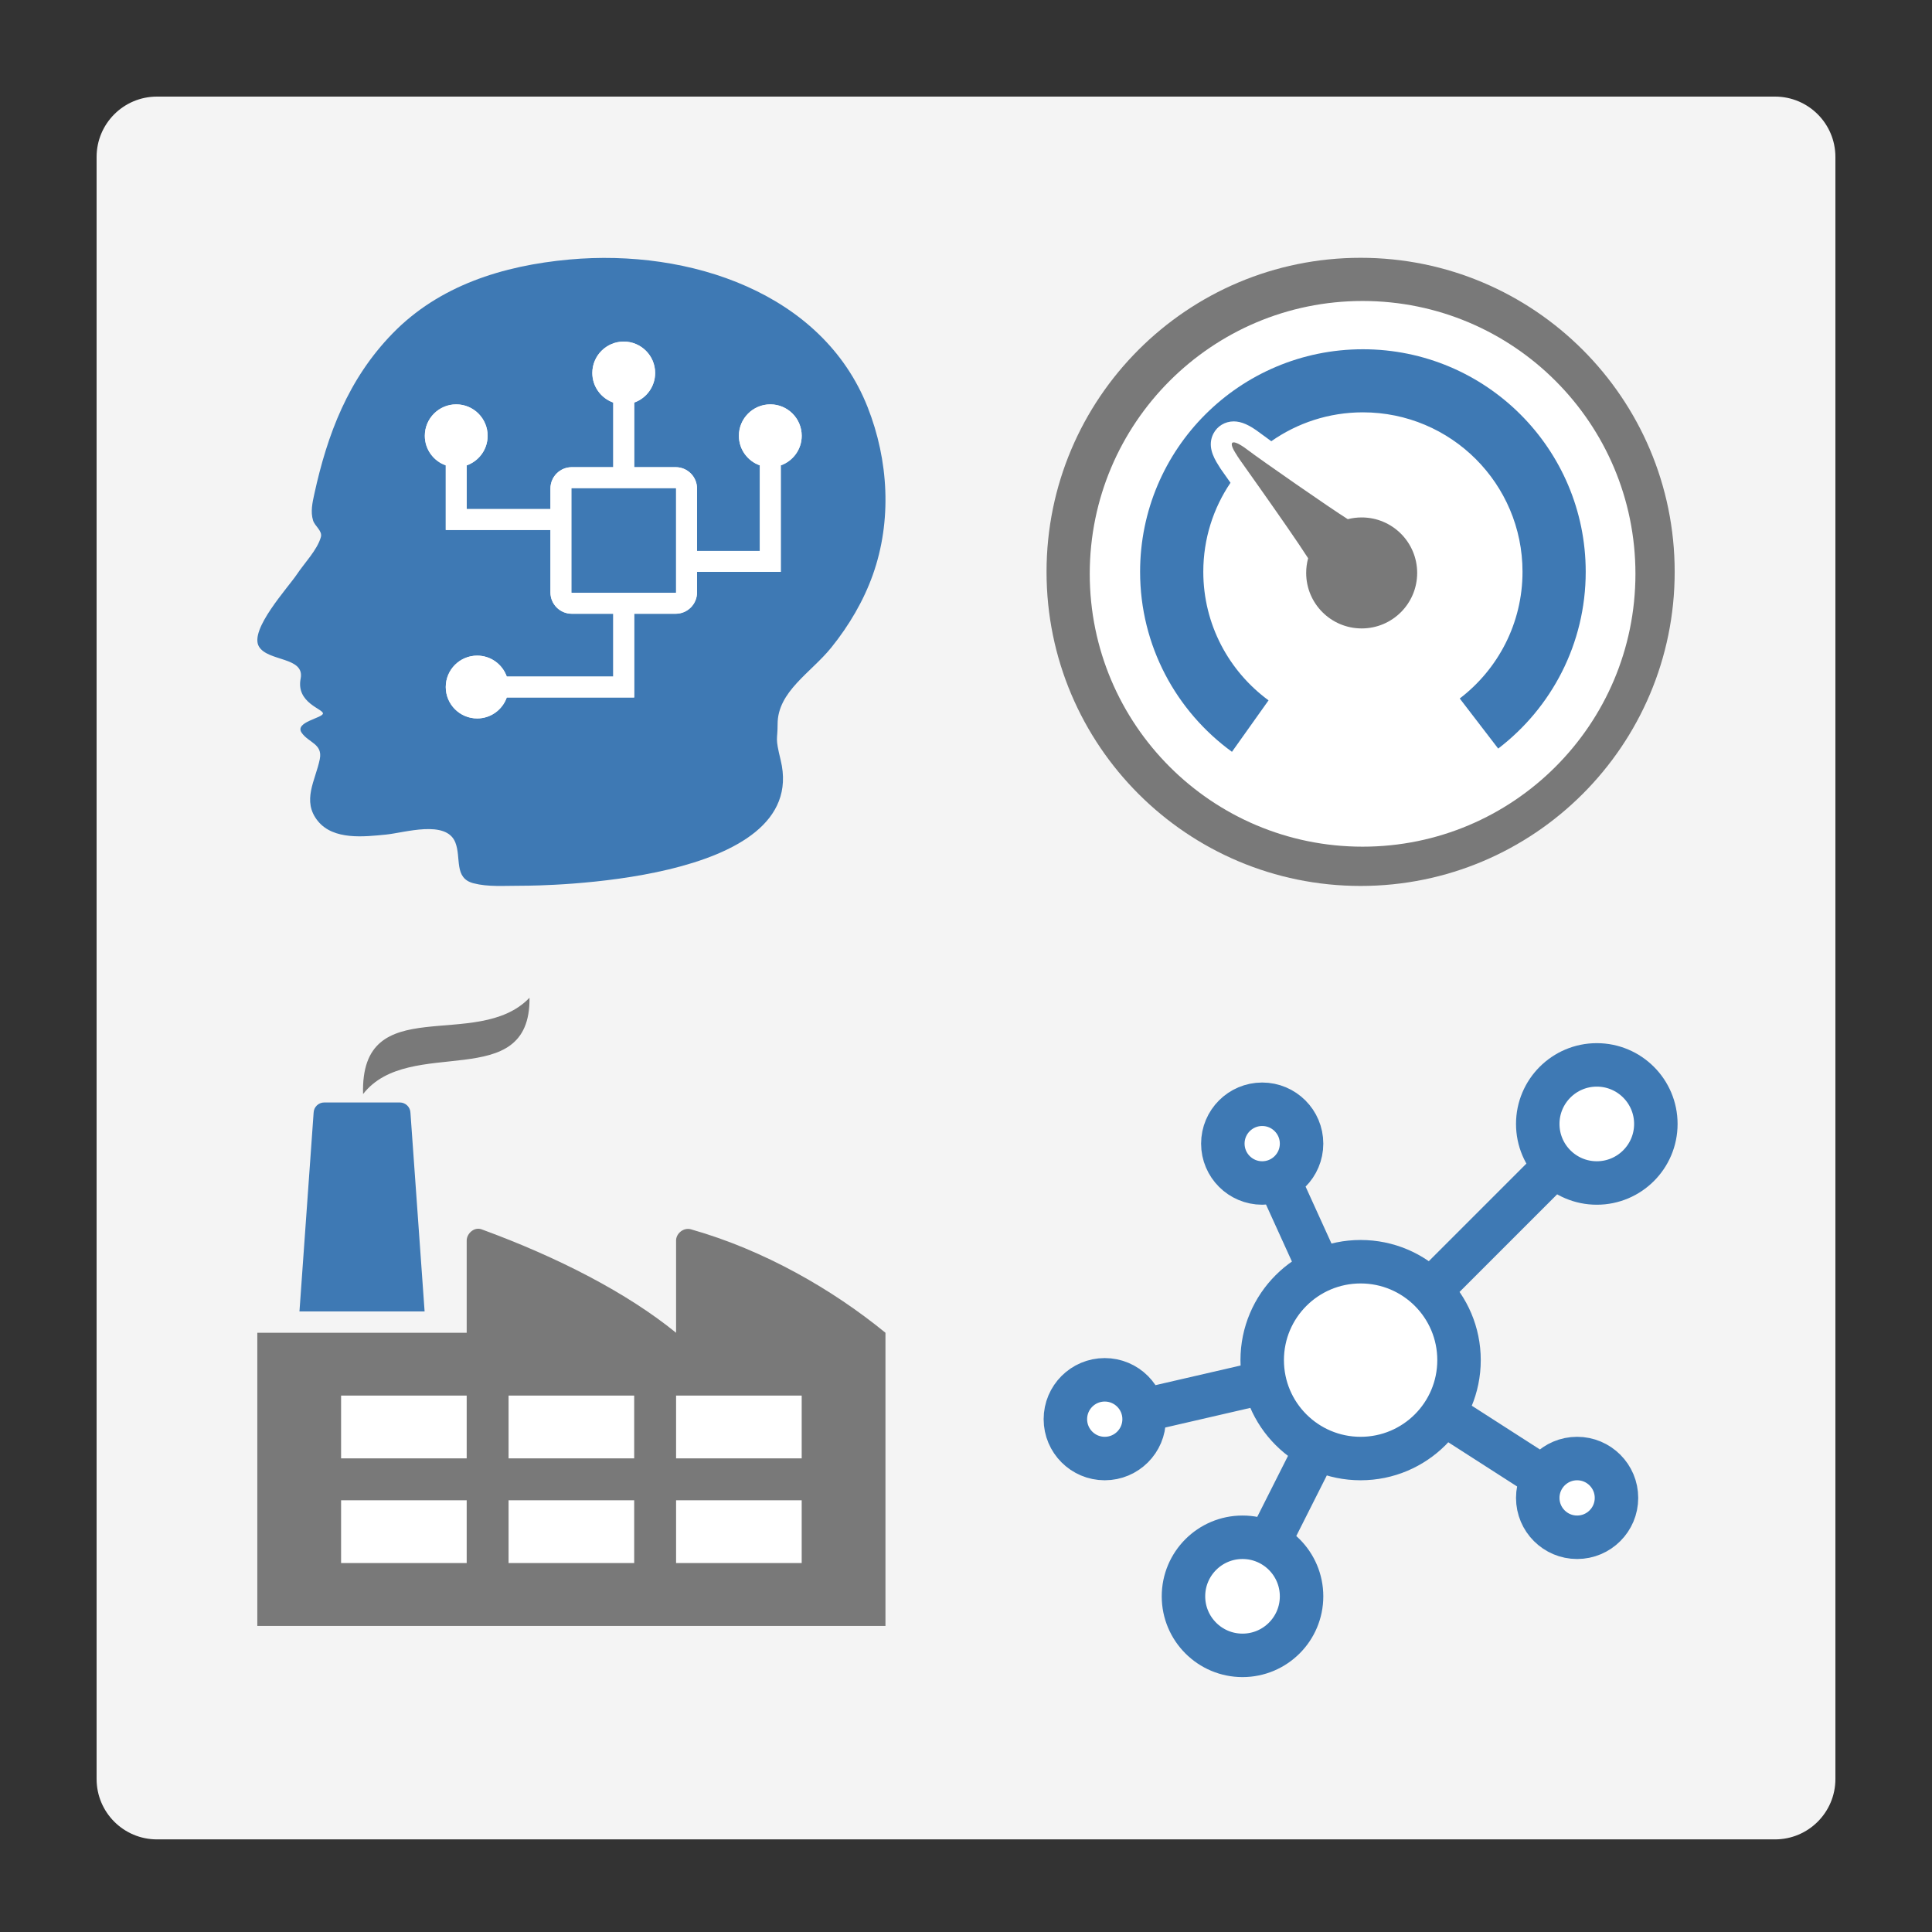 <?xml version="1.0" encoding="utf-8"?>
<!-- Generator: Adobe Illustrator 21.0.0, SVG Export Plug-In . SVG Version: 6.00 Build 0)  -->
<svg version="1.1" id="Layer_1" xmlns="http://www.w3.org/2000/svg" xmlns:xlink="http://www.w3.org/1999/xlink" x="0px" y="0px"
	 viewBox="0 0 80 80" enable-background="new 0 0 80 80" xml:space="preserve">
<rect x="0" y="0" width="80" height="80" fill="#333333" stroke="none"/>
<path fill="#F4F4F4" d="M73.5,76.165h-67c-1.381,0-2.5-1.119-2.5-2.5V6.5C4,5.119,5.119,4,6.5,4h67C74.881,4,76,5.119,76,6.5v67.165
	C76,75.045,74.881,76.165,73.5,76.165z"/>
<g id="icon_4_">
	<path fill="#3E79B4" d="M35.928,16.863c-1.867-4.737-7.372-6.569-12.35-6.117c-2.764,0.251-5.397,1.083-7.32,3.059
		c-1.84,1.89-2.702,4.175-3.243,6.651c-0.078,0.355-0.162,0.732-0.053,1.091c0.075,0.245,0.399,0.434,0.324,0.695
		c-0.153,0.535-0.681,1.072-0.989,1.535c-0.37,0.556-1.985,2.301-1.575,2.995c0.372,0.63,1.907,0.417,1.727,1.328
		c-0.198,0.999,0.924,1.251,0.924,1.441s-1.186,0.354-0.884,0.797c0.286,0.42,0.879,0.459,0.753,1.095
		c-0.173,0.87-0.762,1.729-0.078,2.567c0.649,0.796,1.911,0.648,2.83,0.557c0.753-0.075,2.477-0.624,2.858,0.321
		c0.257,0.638-0.069,1.483,0.754,1.696c0.608,0.157,1.237,0.102,2.02,0.102c0.675,0,11.948-0.071,10.7-5.2
		c-0.242-0.993-0.127-0.786-0.127-1.494c0-1.352,1.386-2.128,2.227-3.173c0.733-0.911,1.33-1.925,1.718-3.013
		C36.937,21.558,36.795,19.062,35.928,16.863z M32.33,19.27v4.41h-3.468v0.852c0,0.486-0.395,0.882-0.882,0.882h-1.719v3.468h-5.277
		c-0.179,0.505-0.659,0.867-1.225,0.867c-0.718,0-1.301-0.583-1.301-1.301c0-0.718,0.583-1.3,1.301-1.3
		c0.566,0,1.046,0.362,1.225,0.867h4.41v-2.601h-1.719c-0.486,0-0.882-0.395-0.882-0.882v-2.586h-4.335V19.27
		c-0.505-0.179-0.867-0.659-0.867-1.225c0-0.718,0.583-1.301,1.3-1.301s1.301,0.583,1.301,1.301c0,0.566-0.362,1.046-0.867,1.225
		v1.809h3.468v-0.852c0-0.486,0.395-0.882,0.882-0.882h1.719v-2.676c-0.505-0.179-0.867-0.659-0.867-1.225
		c0-0.718,0.583-1.3,1.301-1.3c0.718,0,1.3,0.583,1.3,1.3c0,0.566-0.362,1.046-0.867,1.225v2.676h1.719
		c0.486,0,0.882,0.395,0.882,0.882v2.586h2.601V19.27c-0.505-0.179-0.867-0.659-0.867-1.225c0-0.718,0.583-1.301,1.301-1.301
		s1.3,0.583,1.3,1.301C33.197,18.611,32.835,19.091,32.33,19.27z M27.995,20.227v4.306c0,0.008-0.006,0.015-0.015,0.015h-4.306
		c-0.008,0-0.015-0.006-0.015-0.015v-4.306c0-0.008,0.006-0.015,0.015-0.015h4.306C27.989,20.212,27.995,20.218,27.995,20.227z"/>
	<path fill="#FFFFFF" d="M33.197,18.045c0-0.718-0.583-1.301-1.3-1.301s-1.301,0.583-1.301,1.301c0,0.566,0.362,1.046,0.867,1.225
		v3.543h-2.601v-2.586c0-0.486-0.395-0.882-0.882-0.882h-1.719v-2.676c0.505-0.179,0.867-0.659,0.867-1.225
		c0-0.718-0.583-1.3-1.3-1.3c-0.718,0-1.301,0.583-1.301,1.3c0,0.566,0.362,1.046,0.867,1.225v2.676h-1.719
		c-0.486,0-0.882,0.395-0.882,0.882v0.852h-3.468V19.27c0.505-0.179,0.867-0.659,0.867-1.225c0-0.718-0.583-1.301-1.301-1.301
		s-1.3,0.583-1.3,1.301c0,0.566,0.362,1.046,0.867,1.225v2.676h4.335v2.586c0,0.486,0.395,0.882,0.882,0.882h1.719v2.601h-4.41
		c-0.179-0.505-0.659-0.867-1.225-0.867c-0.718,0-1.301,0.583-1.301,1.3c0,0.718,0.583,1.301,1.301,1.301
		c0.566,0,1.046-0.362,1.225-0.867h5.277v-3.468h1.719c0.486,0,0.882-0.395,0.882-0.882V23.68h3.468v-4.41
		C32.835,19.091,33.197,18.611,33.197,18.045z M27.995,24.532c0,0.008-0.006,0.015-0.015,0.015h-4.306
		c-0.008,0-0.015-0.006-0.015-0.015v-4.306c0-0.008,0.006-0.015,0.015-0.015h4.306c0.008,0,0.015,0.006,0.015,0.015
		C27.995,20.226,27.995,24.532,27.995,24.532z"/>
</g>
<g id="icon_5_">
	<path fill="#3E79B4" d="M12.4,54.304l0.586-8.224c0.005-0.238,0.2-0.429,0.439-0.429h3.131c0.238,0,0.434,0.191,0.44,0.429
		l0.586,8.224H12.4z"/>
	<path fill="#797979" d="M21.926,41.315c0.045,3.998-4.973,1.518-6.892,3.988C14.91,40.965,19.752,43.581,21.926,41.315z"/>
	<path fill="#FFFFFF" d="M33.197,57.788h-5.202v2.601h5.202V57.788z M33.197,62.123h-5.202v2.601h5.202V62.123z M26.261,57.788
		h-5.202v2.601h5.202V57.788z M26.261,62.123h-5.202v2.601h5.202V62.123z M19.325,57.788h-5.202v2.601h5.202V57.788z M19.325,62.123
		h-5.202v2.601h5.202V62.123z"/>
	<path fill="#797979" d="M28.613,50.904c-0.317-0.09-0.618,0.18-0.618,0.461v3.822c-2.024-1.647-4.873-3.119-8.052-4.283
		c-0.31-0.114-0.618,0.18-0.618,0.461v3.822l0,0h-8.67v12.138h26.01V55.187C34.476,53.396,31.636,51.76,28.613,50.904z
		 M19.325,64.724h-5.202v-2.601h5.202V64.724z M19.325,60.389h-5.202v-2.601h5.202V60.389z M26.261,64.724h-5.202v-2.601h5.202
		V64.724z M26.261,60.389h-5.202v-2.601h5.202V60.389z M33.197,64.724h-5.202v-2.601h5.202V64.724z M33.197,60.389h-5.202v-2.601
		h5.202V60.389z"/>
</g>
<g id="icon_6_">
	<circle fill="#FFFFFF" cx="56.383" cy="23.723" r="12.181"/>
	<path fill="#3E79B4" d="M56.435,14.462c-5.095,0-9.226,4.125-9.226,9.214c0,3.065,1.499,5.78,3.804,7.455L52.528,29
		c-1.638-1.202-2.702-3.139-2.702-5.324c0-1.366,0.415-2.634,1.126-3.686c-0.028-0.039-0.055-0.077-0.08-0.113
		c-0.114-0.162-0.209-0.295-0.273-0.387c-0.04-0.056-0.087-0.123-0.13-0.199c-0.269-0.411-0.462-0.867-0.227-1.331
		c0.16-0.315,0.484-0.511,0.844-0.511c0.317,0,0.653,0.148,1.088,0.479c0.104,0.079,0.267,0.198,0.468,0.342
		c1.073-0.753,2.381-1.196,3.793-1.196c3.65,0,6.609,2.956,6.609,6.602c0,2.14-1.02,4.04-2.599,5.247l1.592,2.074
		c2.203-1.684,3.624-4.337,3.624-7.321C65.66,18.587,61.53,14.462,56.435,14.462z"/>
	<path fill="#797979" d="M56.34,10.675c-7.182,0-13.005,5.823-13.005,13.005s5.823,13.005,13.005,13.005s13.005-5.823,13.005-13.005
		S63.522,10.675,56.34,10.675z M56.422,35.059c-6.24,0-11.298-5.058-11.298-11.298s5.058-11.298,11.298-11.298
		s11.298,5.058,11.298,11.298S62.661,35.059,56.422,35.059z"/>
	<path fill="#797979" d="M56.383,21.426c-0.199,0-0.391,0.025-0.574,0.072c-0.704-0.44-3.583-2.44-4.161-2.879
		c-0.612-0.466-0.929-0.44-0.303,0.415c-0.792-1.082,2.002,2.794,2.822,4.082c-0.053,0.193-0.081,0.397-0.081,0.608
		c0,1.269,1.028,2.298,2.298,2.298s2.298-1.028,2.298-2.298S57.653,21.426,56.383,21.426z"/>
</g>
<g id="icon_7_">
	<path fill="#FFFFFF" stroke="#3E79B4" stroke-width="1.8" stroke-miterlimit="1" d="M56.34,52.245c2.251,0,4.075,1.824,4.075,4.075
		s-1.824,4.075-4.075,4.075s-4.075-1.824-4.075-4.075S54.089,52.245,56.34,52.245z M63.675,46.54c0,1.35,1.095,2.445,2.445,2.445
		c1.35,0,2.445-1.095,2.445-2.445c0-1.35-1.095-2.445-2.445-2.445C64.77,44.095,63.675,45.19,63.675,46.54z M49.005,66.1
		c0,1.35,1.095,2.445,2.445,2.445s2.445-1.095,2.445-2.445c0-1.35-1.095-2.445-2.445-2.445S49.005,64.75,49.005,66.1z
		 M59.192,53.468l5.216-5.216 M50.635,47.355c0,0.9,0.73,1.63,1.63,1.63c0.9,0,1.63-0.73,1.63-1.63c0-0.9-0.73-1.63-1.63-1.63
		C51.365,45.725,50.635,46.455,50.635,47.355z M44.115,58.765c0,0.9,0.73,1.63,1.63,1.63c0.9,0,1.63-0.73,1.63-1.63
		s-0.73-1.63-1.63-1.63C44.845,57.135,44.115,57.865,44.115,58.765z M63.675,62.025c0,0.9,0.73,1.63,1.63,1.63s1.63-0.73,1.63-1.63
		c0-0.9-0.73-1.63-1.63-1.63S63.675,61.125,63.675,62.025z M52.954,48.872l1.676,3.686 M63.815,61.121l-3.988-2.561 M47.448,58.372
		l4.84-1.117 M54.475,60.019l-1.947,3.862"/>
</g>
</svg>
